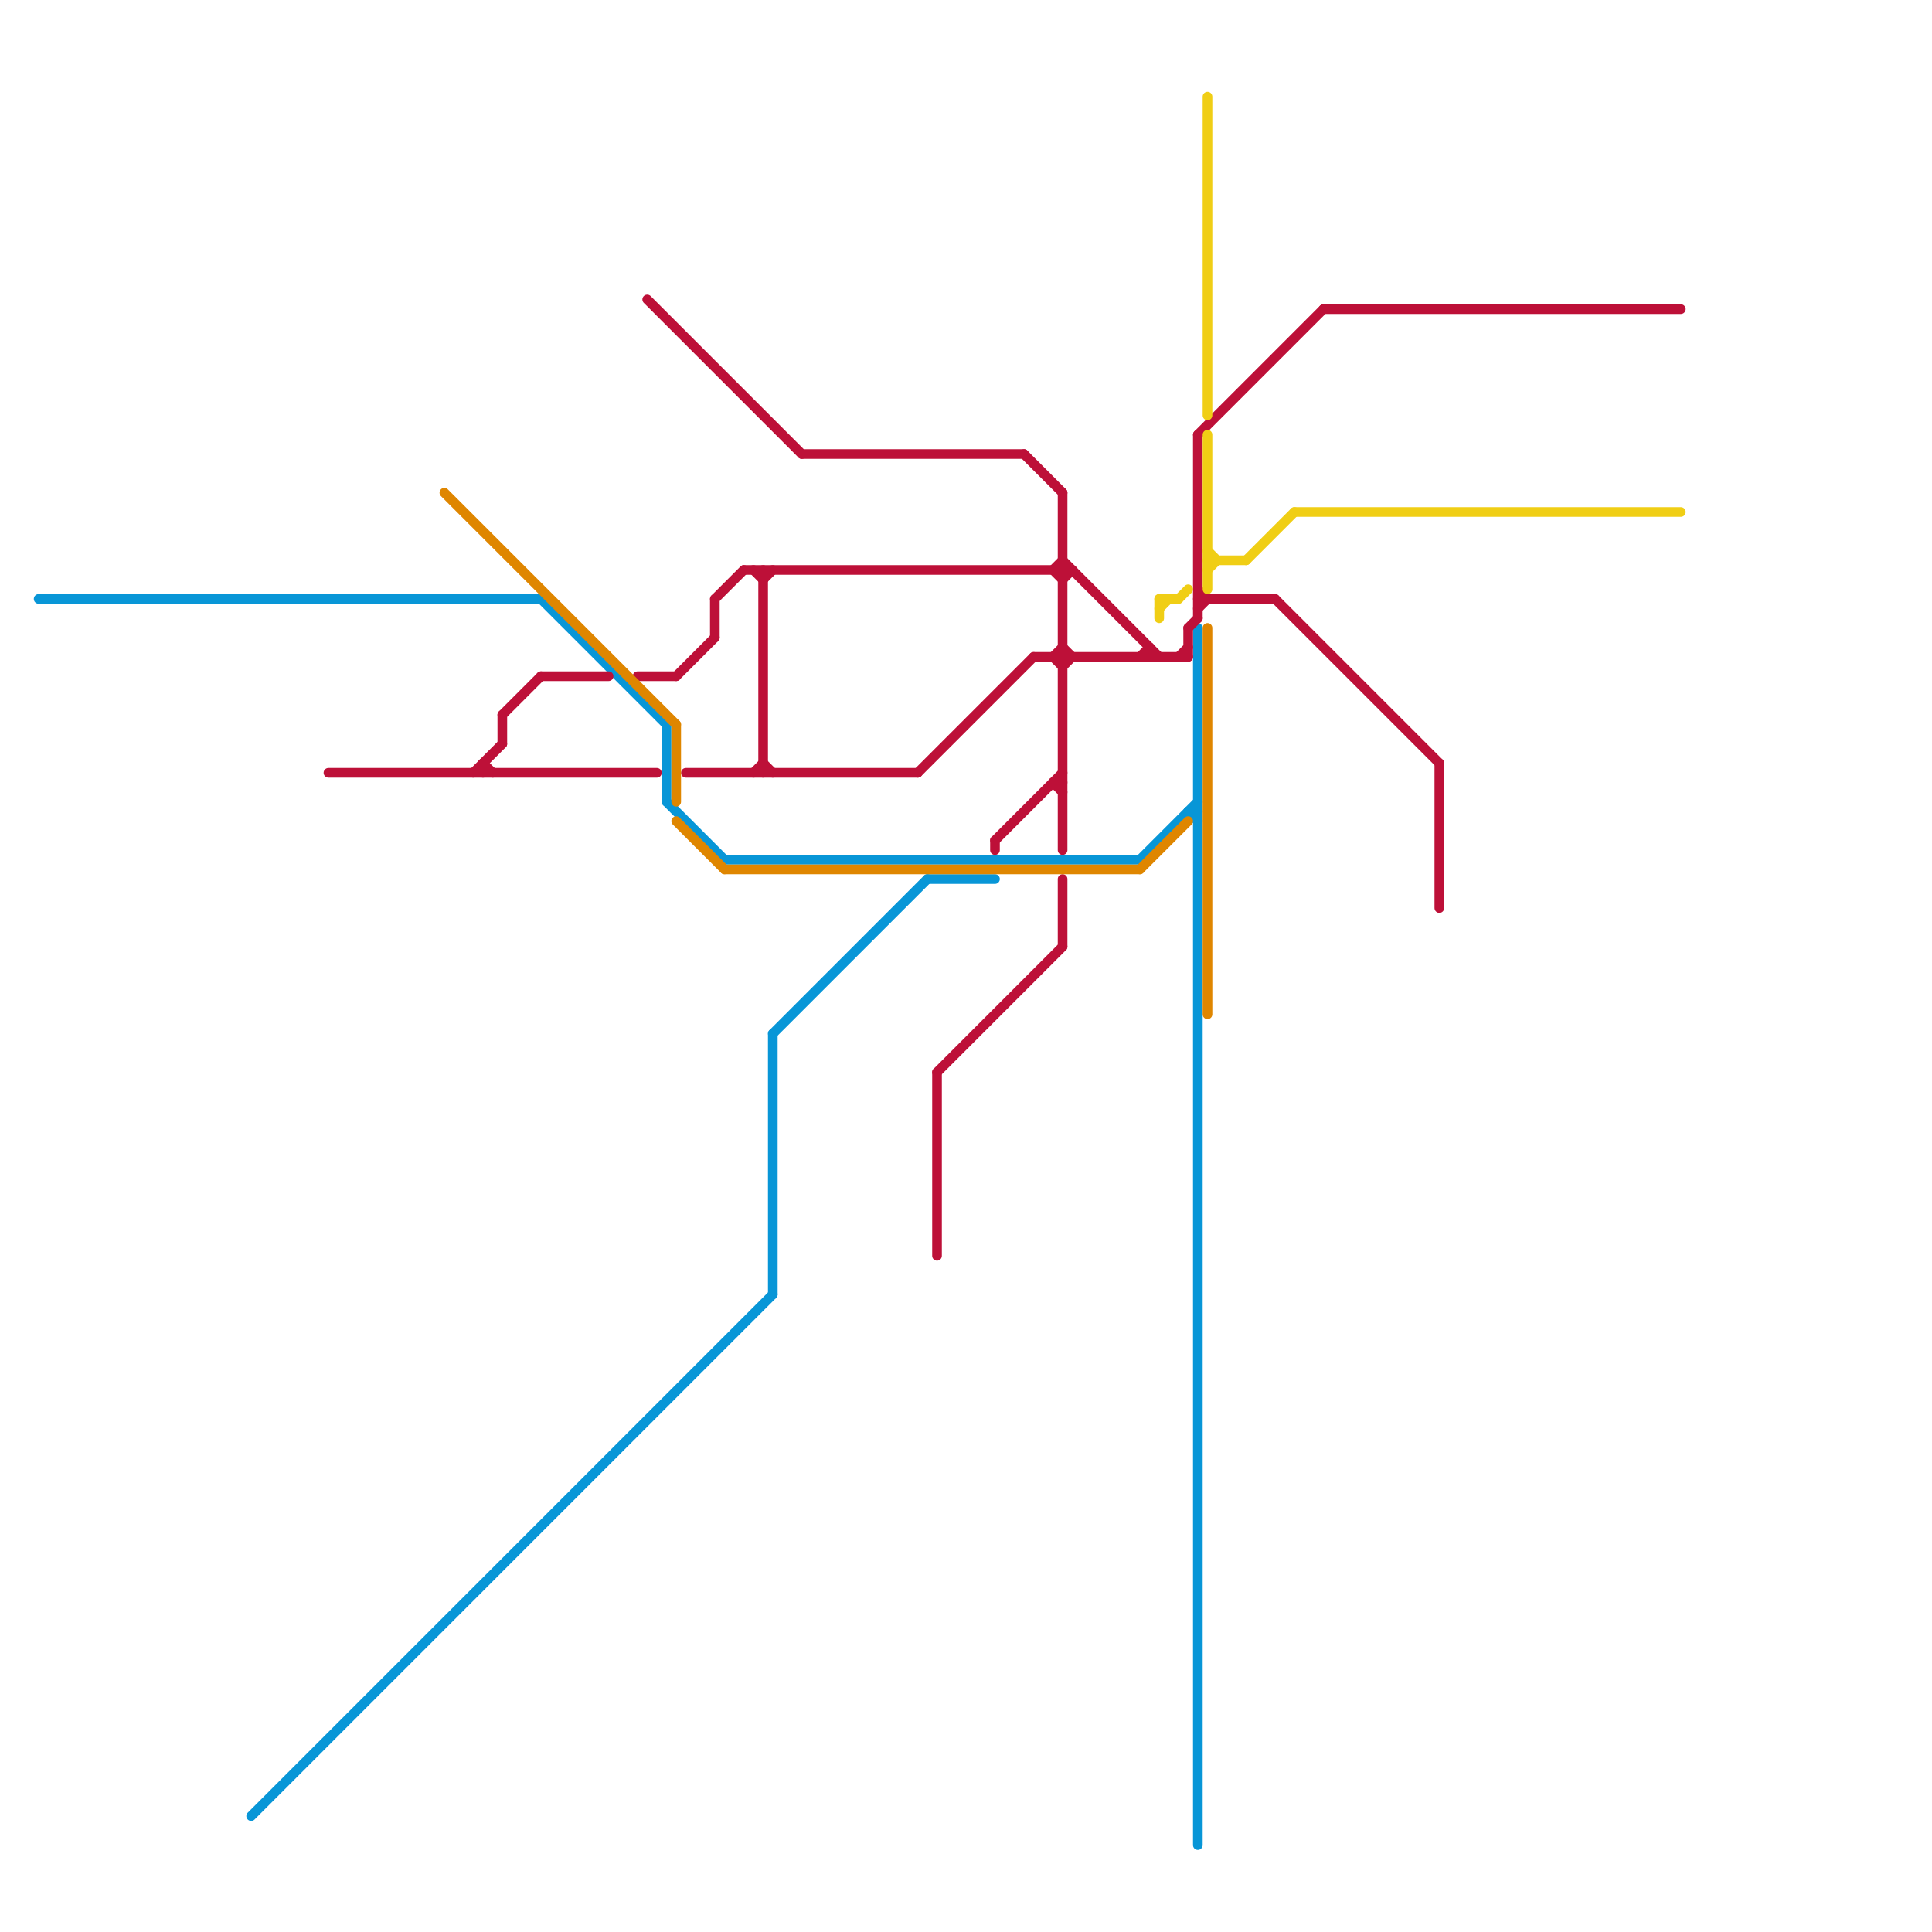 
<svg version="1.1" xmlns="http://www.w3.org/2000/svg" viewBox="0 0 200 200">
<style>text { font: 1px Helvetica; font-weight: 600; white-space: pre; dominant-baseline: central; } line { stroke-width: 1; fill: none; stroke-linecap: round; stroke-linejoin: round; } .c0 { stroke: #0896d7 } .c1 { stroke: #bd1038 } .c2 { stroke: #df8600 } .c3 { stroke: #f0ce15 }</style><defs><g id="wm-xf"><circle r="1.2" fill="#000"/><circle r="0.9" fill="#fff"/><circle r="0.6" fill="#000"/><circle r="0.3" fill="#fff"/></g><g id="wm"><circle r="0.6" fill="#000"/><circle r="0.3" fill="#fff"/></g></defs><line class="c0" x1="69" y1="75" x2="69" y2="83"/><line class="c0" x1="124" y1="65" x2="124" y2="191"/><line class="c0" x1="80" y1="107" x2="80" y2="134"/><line class="c0" x1="80" y1="107" x2="96" y2="91"/><line class="c0" x1="4" y1="62" x2="56" y2="62"/><line class="c0" x1="123" y1="84" x2="124" y2="85"/><line class="c0" x1="26" y1="188" x2="80" y2="134"/><line class="c0" x1="69" y1="83" x2="75" y2="89"/><line class="c0" x1="75" y1="89" x2="118" y2="89"/><line class="c0" x1="56" y1="62" x2="69" y2="75"/><line class="c0" x1="96" y1="91" x2="103" y2="91"/><line class="c0" x1="123" y1="84" x2="124" y2="84"/><line class="c0" x1="118" y1="89" x2="124" y2="83"/><line class="c1" x1="49" y1="80" x2="52" y2="77"/><line class="c1" x1="149" y1="79" x2="149" y2="94"/><line class="c1" x1="78" y1="59" x2="79" y2="60"/><line class="c1" x1="74" y1="62" x2="74" y2="66"/><line class="c1" x1="132" y1="62" x2="149" y2="79"/><line class="c1" x1="97" y1="111" x2="97" y2="130"/><line class="c1" x1="124" y1="45" x2="124" y2="64"/><line class="c1" x1="109" y1="59" x2="110" y2="60"/><line class="c1" x1="67" y1="31" x2="83" y2="47"/><line class="c1" x1="103" y1="87" x2="110" y2="80"/><line class="c1" x1="110" y1="69" x2="111" y2="68"/><line class="c1" x1="124" y1="63" x2="125" y2="62"/><line class="c1" x1="50" y1="79" x2="50" y2="80"/><line class="c1" x1="124" y1="61" x2="125" y2="62"/><line class="c1" x1="78" y1="80" x2="79" y2="79"/><line class="c1" x1="52" y1="74" x2="56" y2="70"/><line class="c1" x1="109" y1="81" x2="110" y2="82"/><line class="c1" x1="66" y1="70" x2="70" y2="70"/><line class="c1" x1="124" y1="62" x2="132" y2="62"/><line class="c1" x1="83" y1="47" x2="106" y2="47"/><line class="c1" x1="70" y1="70" x2="74" y2="66"/><line class="c1" x1="56" y1="70" x2="63" y2="70"/><line class="c1" x1="119" y1="67" x2="119" y2="68"/><line class="c1" x1="122" y1="68" x2="123" y2="67"/><line class="c1" x1="123" y1="65" x2="124" y2="64"/><line class="c1" x1="109" y1="68" x2="110" y2="67"/><line class="c1" x1="77" y1="59" x2="111" y2="59"/><line class="c1" x1="79" y1="60" x2="80" y2="59"/><line class="c1" x1="110" y1="58" x2="120" y2="68"/><line class="c1" x1="95" y1="80" x2="107" y2="68"/><line class="c1" x1="107" y1="68" x2="123" y2="68"/><line class="c1" x1="124" y1="45" x2="137" y2="32"/><line class="c1" x1="123" y1="65" x2="123" y2="68"/><line class="c1" x1="97" y1="111" x2="110" y2="98"/><line class="c1" x1="109" y1="81" x2="110" y2="81"/><line class="c1" x1="103" y1="87" x2="103" y2="88"/><line class="c1" x1="110" y1="60" x2="111" y2="59"/><line class="c1" x1="50" y1="79" x2="51" y2="80"/><line class="c1" x1="79" y1="59" x2="79" y2="80"/><line class="c1" x1="110" y1="91" x2="110" y2="98"/><line class="c1" x1="109" y1="59" x2="110" y2="58"/><line class="c1" x1="109" y1="68" x2="110" y2="69"/><line class="c1" x1="74" y1="62" x2="77" y2="59"/><line class="c1" x1="79" y1="79" x2="80" y2="80"/><line class="c1" x1="71" y1="80" x2="95" y2="80"/><line class="c1" x1="34" y1="80" x2="68" y2="80"/><line class="c1" x1="52" y1="74" x2="52" y2="77"/><line class="c1" x1="110" y1="51" x2="110" y2="88"/><line class="c1" x1="118" y1="68" x2="119" y2="67"/><line class="c1" x1="110" y1="67" x2="111" y2="68"/><line class="c1" x1="106" y1="47" x2="110" y2="51"/><line class="c1" x1="137" y1="32" x2="174" y2="32"/><line class="c2" x1="118" y1="90" x2="123" y2="85"/><line class="c2" x1="70" y1="75" x2="70" y2="83"/><line class="c2" x1="70" y1="85" x2="75" y2="90"/><line class="c2" x1="125" y1="65" x2="125" y2="105"/><line class="c2" x1="46" y1="51" x2="70" y2="75"/><line class="c2" x1="75" y1="90" x2="118" y2="90"/><line class="c3" x1="125" y1="10" x2="125" y2="43"/><line class="c3" x1="125" y1="59" x2="126" y2="58"/><line class="c3" x1="125" y1="57" x2="126" y2="58"/><line class="c3" x1="120" y1="63" x2="121" y2="62"/><line class="c3" x1="120" y1="62" x2="120" y2="64"/><line class="c3" x1="125" y1="58" x2="129" y2="58"/><line class="c3" x1="125" y1="45" x2="125" y2="61"/><line class="c3" x1="129" y1="58" x2="134" y2="53"/><line class="c3" x1="134" y1="53" x2="174" y2="53"/><line class="c3" x1="120" y1="62" x2="122" y2="62"/><line class="c3" x1="122" y1="62" x2="123" y2="61"/>
</svg>
